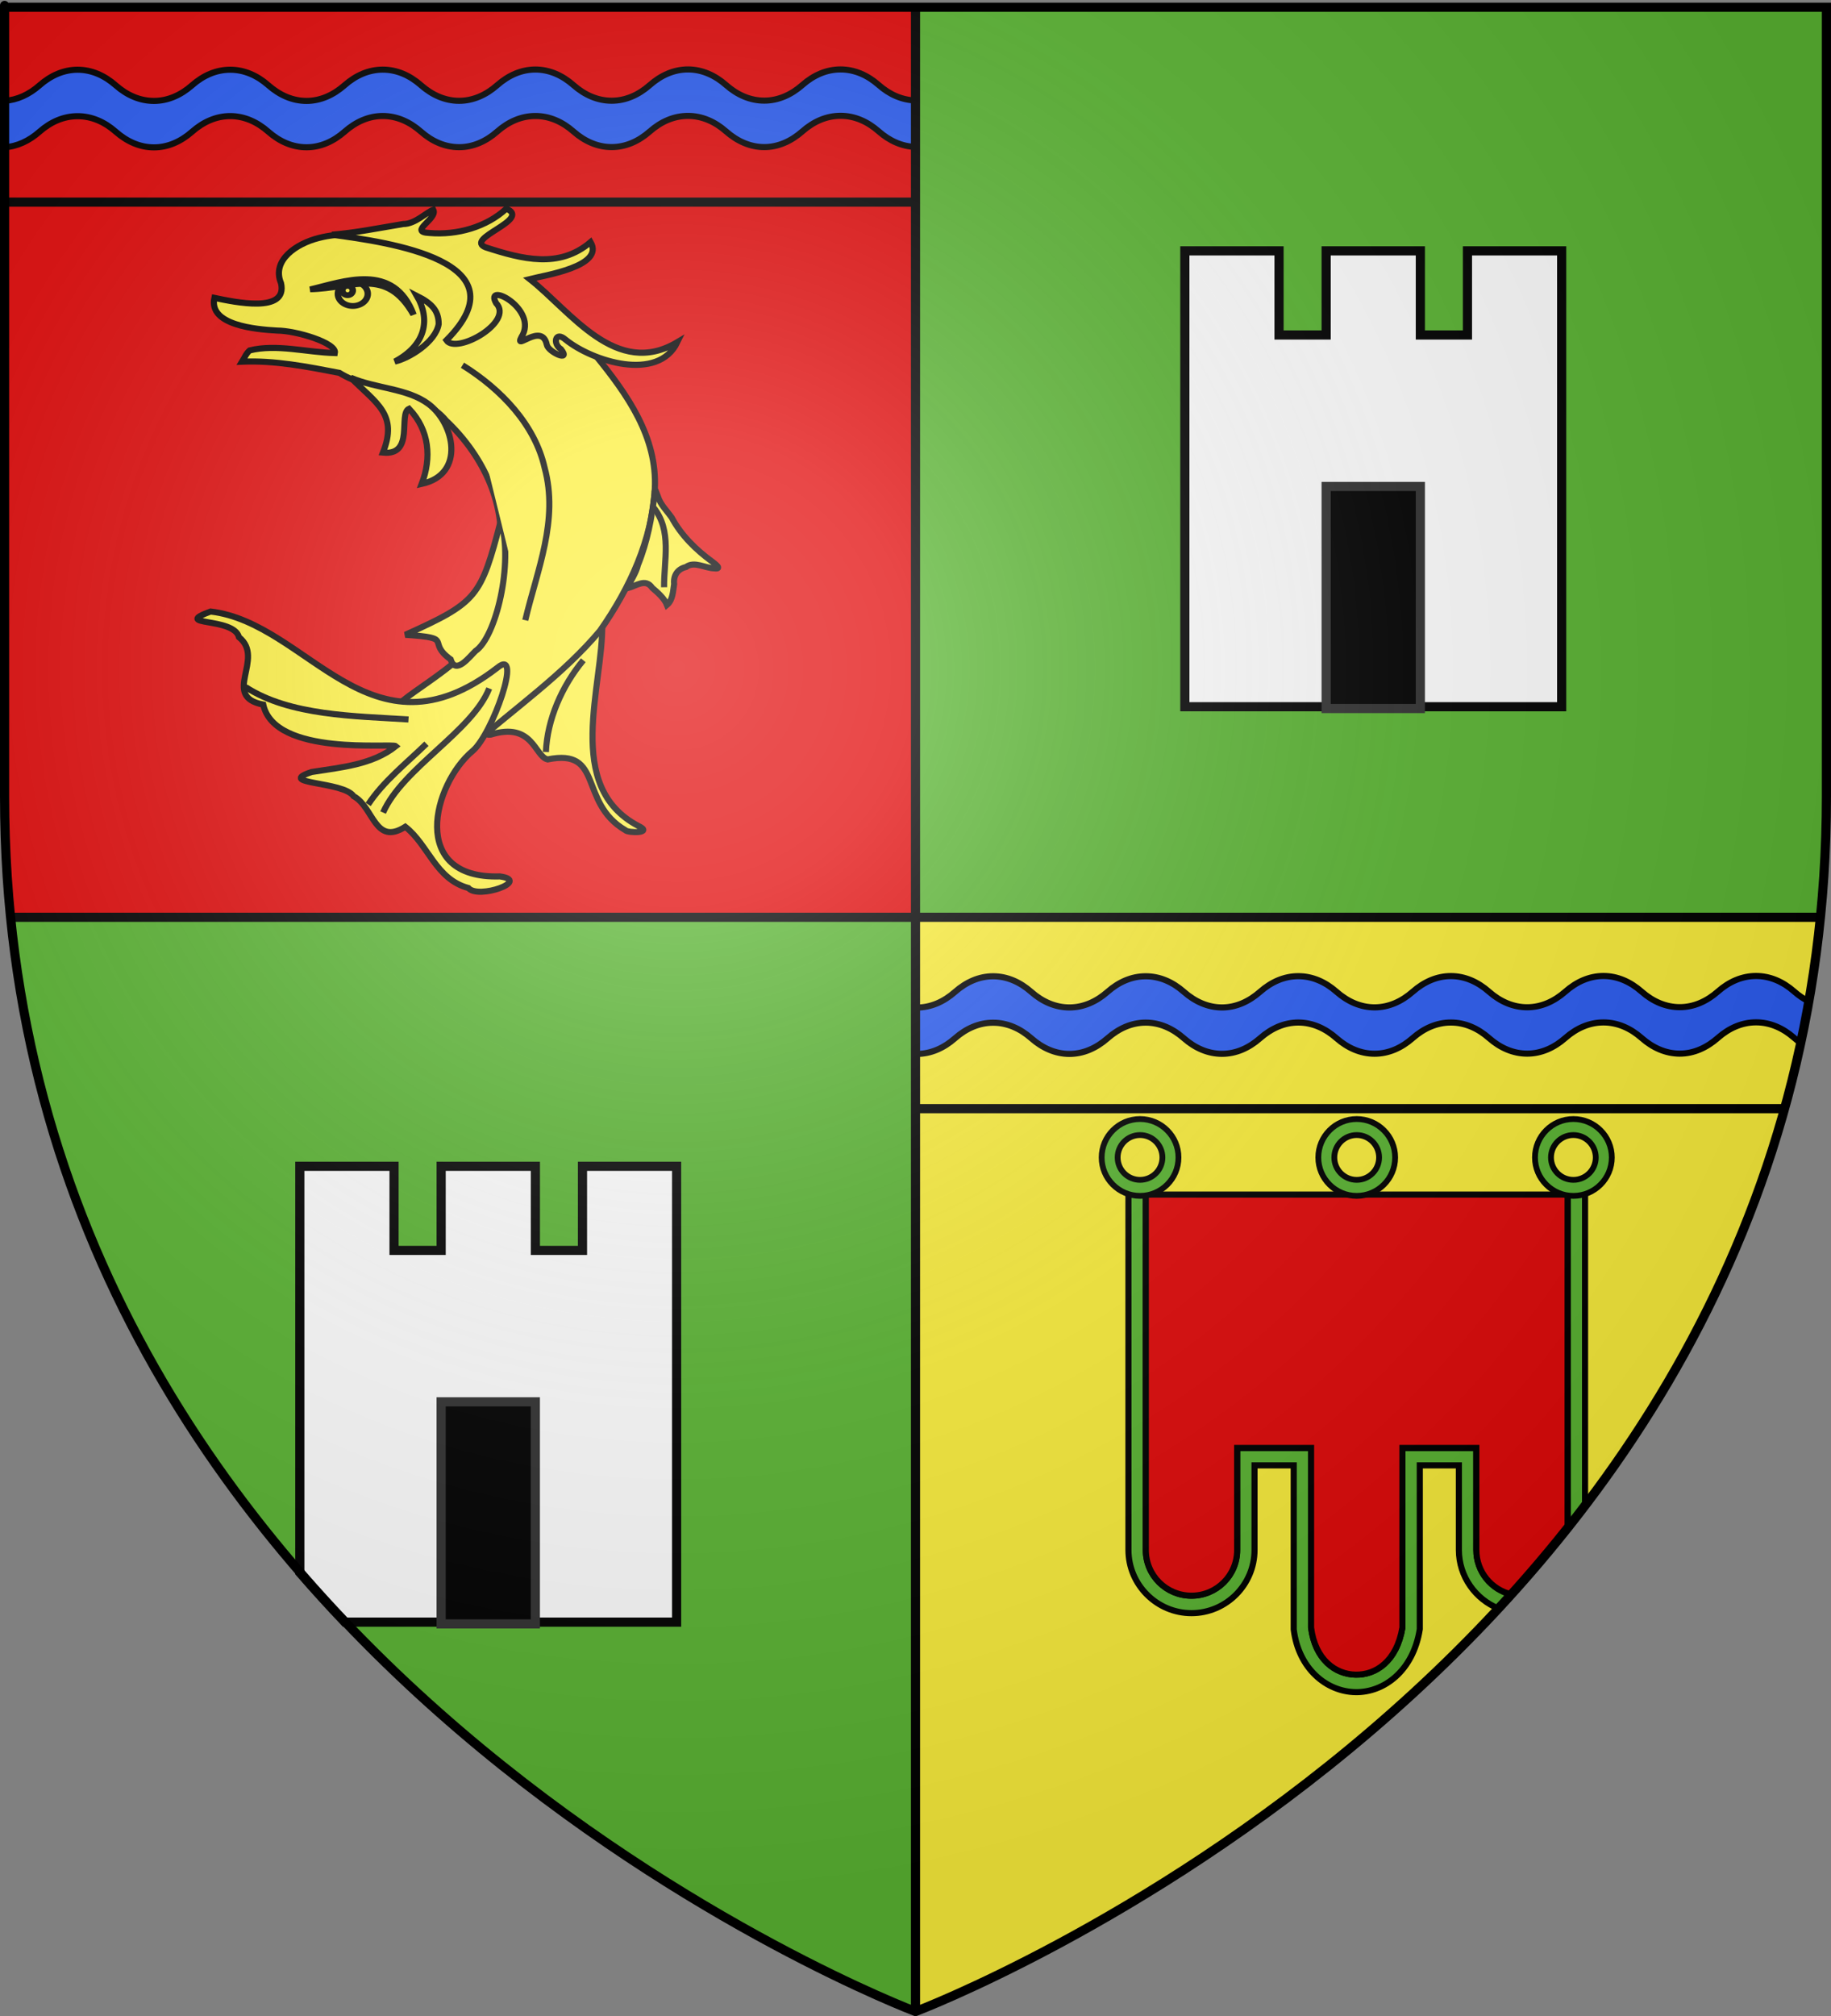 <?xml version="1.0" encoding="UTF-8" standalone="no"?>
<svg
   xmlns:dc="http://purl.org/dc/elements/1.1/"
   xmlns:cc="http://creativecommons.org/ns#"
   xmlns:rdf="http://www.w3.org/1999/02/22-rdf-syntax-ns#"
   xmlns:svg="http://www.w3.org/2000/svg"
   xmlns="http://www.w3.org/2000/svg"
   xmlns:xlink="http://www.w3.org/1999/xlink"
   xmlns:sodipodi="http://sodipodi.sourceforge.net/DTD/sodipodi-0.dtd"
   xmlns:inkscape="http://www.inkscape.org/namespaces/inkscape"
   height="660.518"
   width="600"
   version="1.0"
   id="svg2"
   sodipodi:version="0.32"
   inkscape:version="0.46"
   sodipodi:docname="Blason_ville_fr_Usson-en-Forez_(Loire).svg"
   inkscape:export-filename="/Users/olivier/Desktop/Blason Rouge/Blason_Vide_3D.png"
   inkscape:export-xdpi="144"
   inkscape:export-ydpi="144"
   sodipodi:docbase="C:\Mes documents\Mes Images\Blasons\SVG"
   inkscape:output_extension="org.inkscape.output.svg.inkscape">
  <rect width="100%" height="100%" fill="#808080" stroke="none"/>
  <sodipodi:namedview
     inkscape:window-height="977"
     inkscape:window-width="1280"
     inkscape:pageshadow="2"
     inkscape:pageopacity="0.0"
     guidetolerance="10.0"
     gridtolerance="10.0"
     objecttolerance="10.0"
     borderopacity="1.0"
     bordercolor="#666666"
     pagecolor="#ffffff"
     id="base"
     showgrid="false"
     height="660px"
     inkscape:zoom="1.1612094"
     inkscape:cx="300"
     inkscape:cy="330.25912"
     inkscape:window-x="-4"
     inkscape:window-y="-4"
     inkscape:current-layer="layer4"
     showguides="true"
     inkscape:guide-bbox="true"
     inkscape:object-nodes="true"
     inkscape:snap-global="true" />
  <desc
     id="desc4">Flag of Canton of Valais (Wallis)</desc>
  <defs
     id="defs6">
    <linearGradient
       id="linearGradient2893">
      <stop
         style="stop-color:white;stop-opacity:0.314;"
         offset="0"
         id="stop2895" />
      <stop
         id="stop2897"
         offset="0.19"
         style="stop-color:white;stop-opacity:0.251;" />
      <stop
         style="stop-color:#6b6b6b;stop-opacity:0.125;"
         offset="0.6"
         id="stop2901" />
      <stop
         style="stop-color:black;stop-opacity:0.125;"
         offset="1"
         id="stop2899" />
    </linearGradient>
    <radialGradient
       inkscape:collect="always"
       xlink:href="#linearGradient2893"
       id="radialGradient3163"
       gradientUnits="userSpaceOnUse"
       gradientTransform="matrix(1.353,0,0,1.349,-77.629,-85.747)"
       cx="221.445"
       cy="226.331"
       fx="221.445"
       fy="226.331"
       r="300" />
  </defs>
  <g
     inkscape:groupmode="layer"
     id="layer3"
     inkscape:label="Fond écu"
     style="display:inline"
     transform="translate(2.384186e-7,-0.439)">
    <path
       style="fill:#5ab532;fill-opacity:1;fill-rule:evenodd"
       d="M 3.437,300.958 C 29.031,557.478 300,659.458 300,659.458 L 300,300.958 L 3.437,300.958 z"
       id="path2855" />
    <path
       style="fill:#e20909;fill-opacity:1;fill-rule:evenodd"
       d="M 1.5 2.688 L 1.5 261.25 C 1.5 274.73 2.169 287.817 3.438 300.531 L 300 300.531 L 300 2.688 L 1.5 2.688 z "
       id="path3829"
       transform="translate(-2.384186e-7,0.439)" />
    <path
       id="path3848"
       d="M 598.5,3.127 L 598.5,261.689 C 598.5,275.17 597.831,288.256 596.562,300.971 L 300,300.971 L 300,3.127 L 598.5,3.127 z"
       style="fill:#5ab532;fill-opacity:1;fill-rule:evenodd" />
    <path
       id="path3850"
       d="M 596.562,300.958 C 570.969,557.478 300,659.458 300,659.458 L 300,300.958 L 596.562,300.958 z"
       style="fill:#fcef3c;fill-opacity:1;fill-rule:evenodd" />
    <path
       style="fill:#2b5df2;fill-opacity:1;fill-rule:evenodd;stroke:#000000;stroke-opacity:1;stroke-width:2;stroke-miterlimit:4;stroke-dasharray:none"
       d="M 525.438 319.75 C 520.881 319.75 516.618 321.633 512.938 324.875 C 509.256 328.119 504.996 330 500.438 330 C 495.881 330 491.618 328.148 487.938 324.906 C 484.256 321.662 479.996 319.781 475.438 319.781 C 470.881 319.781 466.618 321.665 462.938 324.906 C 459.256 328.15 454.996 330.031 450.438 330.031 C 445.881 330.031 441.618 328.148 437.938 324.906 C 434.256 321.662 429.996 319.812 425.438 319.812 C 420.881 319.812 416.618 321.665 412.938 324.906 C 409.256 328.15 404.996 330.062 400.438 330.062 C 395.881 330.063 391.618 328.179 387.938 324.938 C 384.256 321.694 379.996 319.844 375.438 319.844 C 370.881 319.844 366.618 321.696 362.938 324.938 C 359.256 328.181 354.996 330.062 350.438 330.062 C 345.881 330.062 341.618 328.21 337.938 324.969 C 334.256 321.725 329.996 319.844 325.438 319.844 C 320.881 319.844 316.618 321.727 312.938 324.969 C 309.256 328.212 304.996 330.094 300.438 330.094 C 300.29 330.094 300.147 330.066 300 330.062 L 300 345.25 C 300.147 345.254 300.29 345.281 300.438 345.281 C 304.996 345.281 309.257 343.4 312.938 340.156 C 316.618 336.915 320.881 335.062 325.438 335.062 C 329.996 335.062 334.257 336.912 337.938 340.156 C 341.618 343.398 345.881 345.281 350.438 345.281 C 354.996 345.281 359.257 343.4 362.938 340.156 C 366.618 336.915 370.881 335.031 375.438 335.031 C 379.996 335.031 384.257 336.912 387.938 340.156 C 391.618 343.398 395.881 345.25 400.438 345.25 C 404.996 345.25 409.257 343.369 412.938 340.125 C 416.618 336.883 420.881 335 425.438 335 C 429.996 335 434.257 336.881 437.938 340.125 C 441.618 343.367 445.881 345.219 450.438 345.219 C 454.996 345.219 459.257 343.337 462.938 340.094 C 466.618 336.852 470.881 335 475.438 335 C 479.996 335 484.257 336.85 487.938 340.094 C 491.618 343.335 495.881 345.188 500.438 345.188 C 504.996 345.188 509.257 343.306 512.938 340.062 C 516.618 336.821 520.881 334.969 525.438 334.969 C 529.996 334.969 534.256 336.819 537.938 340.062 C 541.618 343.304 545.881 345.187 550.438 345.188 C 554.996 345.188 559.256 343.275 562.938 340.031 C 566.618 336.79 570.881 334.938 575.438 334.938 C 579.996 334.937 584.256 336.787 587.938 340.031 C 588.646 340.656 589.373 341.226 590.125 341.75 C 591.085 337.259 591.977 332.723 592.781 328.125 C 591.085 327.288 589.454 326.179 587.938 324.844 C 584.256 321.6 579.996 319.75 575.438 319.75 C 570.881 319.75 566.618 321.602 562.938 324.844 C 559.256 328.087 554.996 329.969 550.438 329.969 C 545.881 329.969 541.618 328.117 537.938 324.875 C 534.256 321.631 529.996 319.75 525.438 319.75 z "
       transform="translate(-2.384186e-7,0.439)"
       id="path13644" />
    <path
       style="fill:#2b5df2;fill-opacity:1;fill-rule:evenodd;stroke:#000000;stroke-width:2;stroke-miterlimit:4;stroke-dasharray:none;stroke-opacity:1"
       d="M 225.438,23.189 C 220.881,23.189 216.618,25.073 212.938,28.314 C 209.256,31.558 204.996,33.439 200.438,33.439 C 195.881,33.439 191.618,31.587 187.938,28.346 C 184.256,25.102 179.996,23.221 175.438,23.221 C 170.881,23.221 166.618,25.104 162.938,28.346 C 159.256,31.589 154.996,33.471 150.438,33.471 C 145.881,33.471 141.618,31.587 137.938,28.346 C 134.256,25.102 129.996,23.252 125.438,23.252 C 120.881,23.252 116.618,25.104 112.938,28.346 C 109.257,31.589 104.996,33.502 100.438,33.502 C 95.881,33.502 91.618,31.619 87.938,28.377 C 84.257,25.133 79.996,23.283 75.438,23.283 C 70.881,23.283 66.618,25.135 62.938,28.377 C 59.256,31.621 54.996,33.502 50.438,33.502 C 45.881,33.502 41.618,31.65 37.938,28.408 C 34.256,25.164 29.996,23.283 25.438,23.283 C 20.881,23.283 16.618,25.166 12.938,28.408 C 9.546,31.396 5.655,33.2 1.5,33.471 L 1.5,48.689 C 5.655,48.419 9.546,46.584 12.938,43.596 C 16.618,40.354 20.881,38.502 25.438,38.502 C 29.996,38.502 34.257,40.352 37.938,43.596 C 41.618,46.837 45.881,48.721 50.438,48.721 C 54.996,48.721 59.257,46.839 62.938,43.596 C 66.618,40.354 70.881,38.471 75.438,38.471 C 79.996,38.471 84.257,40.352 87.938,43.596 C 91.618,46.837 95.881,48.689 100.438,48.689 C 104.996,48.689 109.257,46.808 112.938,43.564 C 116.618,40.323 120.881,38.439 125.438,38.439 C 129.996,38.439 134.256,40.321 137.938,43.564 C 141.618,46.806 145.881,48.658 150.438,48.658 C 154.996,48.658 159.256,46.777 162.938,43.533 C 166.618,40.291 170.881,38.439 175.438,38.439 C 179.996,38.439 184.256,40.289 187.938,43.533 C 191.618,46.775 195.881,48.627 200.438,48.627 C 204.996,48.627 209.256,46.746 212.938,43.502 C 216.618,40.26 220.881,38.408 225.438,38.408 C 229.996,38.408 234.256,40.258 237.938,43.502 C 241.618,46.744 245.881,48.627 250.438,48.627 C 254.996,48.627 259.257,46.714 262.938,43.471 C 266.618,40.229 270.881,38.377 275.438,38.377 C 279.996,38.377 284.257,40.227 287.938,43.471 C 291.498,46.607 295.61,48.448 300,48.564 L 300,33.346 C 295.61,33.229 291.498,31.42 287.938,28.283 C 284.256,25.039 279.996,23.189 275.438,23.189 C 270.881,23.189 266.618,25.041 262.938,28.283 C 259.256,31.527 254.996,33.408 250.438,33.408 C 245.881,33.408 241.618,31.556 237.938,28.314 C 234.256,25.071 229.996,23.189 225.438,23.189 z"
       id="path13625" />
    <rect
       y="65.159"
       x="1.826"
       height="3"
       width="298.783"
       id="rect12427"
       style="display:inline;fill:#000000;fill-opacity:1;stroke:none;stroke-width:4;stroke-miterlimit:4;stroke-dasharray:none;stroke-opacity:1" />
    <rect
       style="display:inline;fill:#000000;fill-opacity:1;stroke:none;stroke-width:4;stroke-miterlimit:4;stroke-dasharray:none;stroke-opacity:1"
       id="rect12403"
       width="283.979"
       height="3"
       x="300.078"
       y="362.159" />
  </g>
  <g
     inkscape:groupmode="layer"
     id="layer4"
     inkscape:label="Meubles"
     style="display:inline"
     transform="translate(2.384186e-7,-0.439)">
    <rect
       style="opacity:1;fill:#000000;fill-opacity:1;stroke:none;stroke-width:3;stroke-miterlimit:4;stroke-dasharray:none;stroke-opacity:1"
       id="rect10614"
       width="592.626"
       height="3"
       x="3.349"
       y="299.458" />
    <rect
       style="opacity:1;fill:#000000;fill-opacity:1;stroke:none;stroke-width:3;stroke-miterlimit:4;stroke-dasharray:none;stroke-opacity:1"
       id="rect10616"
       width="3"
       height="656.65"
       x="298.5"
       y="2.807" />
    <g
       id="g13649">
      <path
         id="path13553"
         d="M 369.781,391.814 L 369.781,508.252 C 369.781,519.626 379.063,528.939 390.438,528.939 C 401.812,528.939 411.094,519.626 411.094,508.252 L 411.094,480.533 L 423.938,480.533 L 423.938,533.908 L 423.938,534.096 L 423.938,534.283 C 425.508,547.132 434.656,554.635 444.125,554.814 C 453.594,554.994 463.056,547.775 465.219,534.377 L 465.25,534.158 L 465.25,533.908 L 465.25,480.533 L 478.062,480.533 L 478.062,508.252 C 478.062,516.948 483.516,524.432 491.156,527.471 C 492.567,525.949 493.975,524.395 495.375,522.846 C 488.72,521.324 483.781,515.382 483.781,508.252 L 483.781,477.689 L 483.781,474.814 L 480.938,474.814 L 462.406,474.814 L 459.562,474.814 L 459.562,477.689 L 459.562,533.658 C 457.695,544.755 450.811,549.22 444.219,549.096 C 437.602,548.97 430.942,544.181 429.625,533.658 L 429.625,477.689 L 429.625,474.814 L 426.781,474.814 L 408.25,474.814 L 405.406,474.814 L 405.406,477.689 L 405.406,508.252 C 405.406,516.542 398.728,523.221 390.438,523.221 C 382.147,523.221 375.469,516.542 375.469,508.252 L 375.469,391.814 L 369.781,391.814 z M 513.688,391.814 L 513.688,501.283 C 515.613,498.861 517.518,496.391 519.406,493.908 L 519.406,391.814 L 513.688,391.814 z"
         style="fill:#5ab532;fill-opacity:1;fill-rule:evenodd;stroke:#000000;stroke-width:2;stroke-miterlimit:4;stroke-dasharray:none;stroke-opacity:1;display:inline" />
      <path
         id="path13572"
         d="M 375.469,391.814 L 375.469,508.252 C 375.469,516.542 382.147,523.221 390.438,523.221 C 398.728,523.221 405.406,516.542 405.406,508.252 L 405.406,477.689 L 405.406,474.814 L 408.25,474.814 L 426.781,474.814 L 429.625,474.814 L 429.625,477.689 L 429.625,533.658 C 430.942,544.181 437.602,548.97 444.219,549.096 C 450.811,549.22 457.695,544.755 459.562,533.658 L 459.562,477.689 L 459.562,474.814 L 462.406,474.814 L 480.938,474.814 L 483.781,474.814 L 483.781,477.689 L 483.781,508.252 C 483.781,515.381 488.719,521.291 495.375,522.814 C 501.608,515.912 507.742,508.76 513.688,501.283 L 513.688,391.814 L 444.594,391.814 L 375.469,391.814 z"
         style="fill:#e20909;fill-opacity:1;fill-rule:evenodd;stroke:#000000;stroke-width:2;stroke-miterlimit:4;stroke-dasharray:none;stroke-opacity:1;display:inline" />
      <path
         id="path2814"
         d="M 444.578,367.056 C 437.629,367.056 431.998,372.706 431.998,379.651 C 431.998,386.596 437.629,392.231 444.578,392.231 C 451.527,392.231 457.173,386.596 457.173,379.651 C 457.173,372.706 451.527,367.056 444.578,367.056 z M 444.578,372.305 C 448.631,372.305 451.913,375.6 451.913,379.651 C 451.913,383.701 448.631,386.982 444.578,386.982 C 440.525,386.982 437.243,383.701 437.243,379.651 C 437.243,375.6 440.525,372.305 444.578,372.305 z"
         style="fill:#5ab532;fill-opacity:1;fill-rule:evenodd;stroke:#000000;stroke-width:1.9;stroke-linejoin:miter;stroke-miterlimit:4;stroke-dasharray:none;stroke-opacity:1" />
      <use
         height="660.518"
         width="600"
         transform="translate(-71,0)"
         id="use11804"
         xlink:href="#path2814"
         y="0"
         x="0" />
      <use
         height="660.518"
         width="600"
         transform="translate(71,0)"
         id="use11806"
         xlink:href="#path2814"
         y="0"
         x="0" />
    </g>
    <path
       style="fill:#fcef3c;stroke:#000000;stroke-width:2;stroke-miterlimit:4;stroke-dasharray:none"
       d=""
       id="path2291" />
    <path
       style="fill:#fcef3c;stroke:#000000;stroke-width:2;stroke-miterlimit:4;stroke-dasharray:none"
       d=""
       id="path2293" />
    <path
       style="fill:#fcef3c;stroke:#000000;stroke-width:2;stroke-miterlimit:4;stroke-dasharray:none"
       d=""
       id="path2295" />
    <path
       style="fill:#fcef3c;stroke:#000000;stroke-width:2;stroke-miterlimit:4;stroke-dasharray:none"
       d=""
       id="path2297" />
    <path
       style="fill:#fcef3c;stroke:#000000;stroke-width:2;stroke-miterlimit:4;stroke-dasharray:none"
       d=""
       id="path2299" />
    <path
       style="fill:#fcef3c;stroke:#000000;stroke-width:2;stroke-miterlimit:4;stroke-dasharray:none"
       d=""
       id="path2301" />
    <path
       style="fill:#fcef3c;stroke:#000000;stroke-width:2;stroke-miterlimit:4;stroke-dasharray:none"
       d=""
       id="path2305" />
    <path
       style="fill:#fcef3c;stroke:#000000;stroke-width:2;stroke-miterlimit:4;stroke-dasharray:none"
       d=""
       id="path2307" />
    <path
       style="fill:#fcef3c;stroke:#000000;stroke-width:2;stroke-miterlimit:4;stroke-dasharray:none"
       d=""
       id="path2309" />
    <path
       style="fill:#fcef3c;stroke:#000000;stroke-width:2;stroke-miterlimit:4;stroke-dasharray:none"
       d=""
       id="path2335" />
    <path
       style="fill:#fcef3c;stroke:#000000;stroke-width:2;stroke-miterlimit:4;stroke-dasharray:none"
       d=""
       id="path2337" />
    <g
       id="g13504"
       transform="translate(15.669,2)">
      <path
         sodipodi:nodetypes="ccccccc"
         id="path13445"
         d="M 193.536,269.047 C 168.831,256.098 182.112,223.124 181.677,202.616 C 178.36,207.321 174.171,211.434 169.703,215.256 C 168.365,217.401 137.664,240.189 145.121,239.116 C 159.048,234.843 159.49,246.271 163.779,247.238 C 182.309,243.518 173.794,261.311 189.218,270.401 C 190.034,271.406 198.631,271.457 193.536,269.047 z"
         style="fill:#fcef3c;fill-opacity:1;stroke:#000000;stroke-width:2;stroke-miterlimit:4;stroke-dasharray:none" />
      <path
         sodipodi:nodetypes="cccccccccccccccccc"
         id="path2333"
         d="M 63.658,116.931 C 74.446,116.469 85.08,118.587 95.563,120.605 C 106.423,127.321 122.112,126.129 130.551,136.262 C 142.968,147.977 150.585,164.526 147.934,180.864 C 146.776,189.466 144.093,197.863 141.195,206.072 C 138.136,215.798 109.911,229.697 115.311,230.549 C 138.251,228.612 160.749,209.74 138.949,239.814 C 136.726,243.306 133.514,248.197 138.754,242.928 C 152.988,230.498 168.951,219.388 180.942,205.066 C 190.759,191.057 197.989,175.268 198.909,158.557 C 199.735,141.644 190.026,127.807 179.417,114.804 C 162.002,97.157 116.601,69.044 88.674,76.435 C 81.574,78.243 73.244,83.637 76.426,91.226 C 78.663,101.215 61.287,97.412 54.581,96.028 C 52.634,104.946 67.906,106.333 75.134,106.741 C 81.316,106.744 94.776,110.788 94.074,114.108 C 84.853,113.888 75.033,111.057 66.14,113.244 C 64.983,114.267 64.433,115.682 63.658,116.931 z"
         style="fill:#fcef3c;fill-opacity:1;stroke:#000000;stroke-width:2;stroke-miterlimit:4;stroke-dasharray:none" />
      <path
         sodipodi:nodetypes="cscccccccccc"
         id="path2323"
         d="M 148.096,285.571 C 118.182,286.459 126.237,255.33 139.185,244.481 C 145.709,239.014 155.787,210.15 147.283,217.221 C 105.519,249.411 85.346,202.489 53.329,198.784 C 40.28,203.637 60.945,200.495 62.629,207.177 C 71.399,214.207 56.558,226.564 70.594,229.286 C 74.311,246.393 112.878,241.786 114.069,242.889 C 106.363,249.012 96.082,249.833 86.446,251.368 C 74.351,255.352 96.884,254.367 100.208,259.29 C 106.84,262.874 107.08,275.673 117.149,269.311 C 124.787,275.304 127.063,286.47 137.813,289.372 C 141.127,293.199 158.43,286.936 148.096,285.571 z"
         style="fill:#fcef3c;fill-opacity:1;stroke:#000000;stroke-width:2;stroke-miterlimit:4;stroke-dasharray:none" />
      <path
         id="path2327"
         d="M 217.756,182.483 C 212.305,178.524 207.499,173.732 204.444,168.008 C 202.854,165.757 200.756,163.79 199.938,161.144 C 199.395,159.891 198.814,157.49 198.817,160.136 C 197.951,168.073 196.451,176.005 193.388,183.513 C 192.765,186.226 190.878,188.783 189.907,191.185 C 192.806,190.419 195.863,187.778 198.062,191.036 C 200.011,192.675 202.096,194.597 202.886,196.631 C 204.844,195.02 204.863,192.066 205.24,189.775 C 204.936,187.194 206.199,184.895 209.108,184.212 C 211.894,182.163 215.314,184.598 218.419,184.645 C 221.252,184.994 218.42,182.999 217.756,182.483 z"
         style="fill:#fcef3c;fill-opacity:1;stroke:#000000;stroke-width:2;stroke-miterlimit:4;stroke-dasharray:none" />
      <path
         sodipodi:nodetypes="ccccc"
         id="polygon2329"
         d="M 132.011,214.473 C 133.597,219.698 138.145,213.656 140.143,211.719 C 146.807,207.324 152.718,182.927 148.446,169.019 C 141.889,194.145 140.794,195.715 117.151,206.41 C 133.786,207.513 123.709,208.49 132.011,214.473 z"
         style="fill:#fcef3c;fill-opacity:1;stroke:#000000;stroke-width:2;stroke-miterlimit:4;stroke-dasharray:none" />
      <path
         sodipodi:nodetypes="cccccs"
         id="path2331"
         d="M 124.754,130.804 C 117.835,125.635 107.533,125.751 99.28,122.194 C 107.796,130.734 114.792,134.179 109.818,146.733 C 120.305,147.787 114.743,133.978 118.374,132.351 C 125.104,139.422 125.778,148.47 122.519,156.985 C 137.03,153.793 133.156,137.081 124.754,130.804 z"
         style="fill:#fcef3c;fill-opacity:1;stroke:#000000;stroke-width:2;stroke-miterlimit:4;stroke-dasharray:none" />
      <path
         sodipodi:nodetypes="cccccccccccccccc"
         id="path2339"
         d="M 93.11,75.331 C 100.968,74.696 108.69,73.104 116.44,71.837 C 120.434,71.862 124.197,67.855 126.329,67.169 C 127.87,70.187 117.808,74.466 125.11,74.775 C 134.219,75.539 143.811,72.782 150.244,66.81 C 158.802,70.378 136.1,76.623 143.505,79.488 C 155.493,83.363 167.572,86.529 177.867,77.747 C 182.509,85.706 162.842,88.618 157.911,89.876 C 171.468,100.533 186.224,122.511 206.298,110.537 C 199.993,123.638 178.514,116.871 169.652,109.706 C 166.243,106.735 165.362,111.094 168.169,112.858 C 171.651,117.261 163.926,113.762 163.505,111.358 C 161.946,103.873 152.699,113.647 155.188,108.905 C 161.057,99.677 142.814,90.385 146.889,97.743 C 152.93,103.948 133.849,114.664 130.613,109.924 C 156.459,83.957 111.672,77.837 93.11,75.331 z"
         style="fill:#fcef3c;fill-opacity:1;stroke:#000000;stroke-width:2;stroke-miterlimit:4;stroke-dasharray:none" />
      <path
         sodipodi:nodetypes="ccc"
         id="path2349"
         d="M 135.878,118.092 C 148.655,126.05 159.625,137.63 162.789,151.651 C 167.484,168.9 160.373,185.089 156.452,201.638"
         style="fill:#fcef3c;stroke:#000000;stroke-width:2;stroke-miterlimit:4;stroke-dasharray:none" />
      <path
         sodipodi:nodetypes="cc"
         id="path2367"
         d="M 198.518,164.75 C 204.615,172.319 201.862,182.049 201.946,190.83"
         style="fill:#fcef3c;stroke:#000000;stroke-width:2;stroke-miterlimit:4;stroke-dasharray:none" />
      <path
         sodipodi:nodetypes="cc"
         id="path2369"
         d="M 64.809,223.539 C 79.307,232.972 100.749,233.023 118.194,234.147"
         style="fill:#fcef3c;stroke:#000000;stroke-width:2;stroke-miterlimit:4;stroke-dasharray:none" />
      <path
         id="path2371"
         d="M 104.972,261.993 C 109.994,254.396 117.47,248.524 124.073,242.103"
         style="fill:#fcef3c;stroke:#000000;stroke-width:2;stroke-miterlimit:4;stroke-dasharray:none" />
      <path
         sodipodi:nodetypes="cc"
         id="path2373"
         d="M 109.868,264.648 C 116.265,250.077 139.07,238.053 144.643,223.982"
         style="fill:#fcef3c;stroke:#000000;stroke-width:2;stroke-miterlimit:4;stroke-dasharray:none" />
      <path
         sodipodi:nodetypes="cc"
         id="path2375"
         d="M 163.224,244.811 C 163.645,234.244 168.408,223.251 175.47,214.754"
         style="fill:#fcef3c;stroke:#000000;stroke-width:2;stroke-miterlimit:4;stroke-dasharray:none" />
      <path
         sodipodi:nodetypes="cccc"
         id="path6368"
         d="M 120.944,95.382 C 125.362,102.997 124.012,111.392 113.711,116.889 C 118.358,115.845 127.046,110.583 128.079,104.639 C 128.11,100.051 125.606,97.744 120.944,95.382 z"
         style="fill:#fcef3c;fill-opacity:1;fill-rule:evenodd;stroke:#000000;stroke-width:2;stroke-linecap:butt;stroke-linejoin:miter;stroke-miterlimit:4;stroke-dasharray:none;stroke-opacity:1" />
      <g
         style="fill:#fcef3c;stroke-width:2.216;stroke-miterlimit:4;stroke-dasharray:none"
         transform="matrix(0.95,0,0,0.857,-193.05,-101.293)"
         id="g8308">
        <ellipse
           rx="2.97"
           cy="478.45"
           ry="2.672"
           cx="471.716"
           sodipodi:cy="478.45001"
           sodipodi:cx="471.716"
           style="fill:#fcef3c;fill-opacity:1;stroke:#000000;stroke-width:1.276;stroke-miterlimit:4;stroke-dasharray:none"
           id="ellipse2343"
           transform="matrix(1.736,0,0,1.736,-510.482,-601.884)"
           sodipodi:rx="2.97"
           sodipodi:ry="2.6719999" />
        <circle
           cy="477.708"
           transform="matrix(1.736,0,0,1.736,-510.482,-601.884)"
           r="1.039"
           cx="470.677"
           sodipodi:cy="477.70801"
           sodipodi:cx="470.677"
           style="fill:#fcef3c;fill-opacity:1;stroke:#000000;stroke-width:1.276;stroke-miterlimit:4;stroke-dasharray:none"
           id="circle2345"
           sodipodi:rx="1.039"
           sodipodi:ry="1.039" />
        <path
           style="fill:#fcef3c;fill-opacity:1;stroke:#000000;stroke-width:2.216;stroke-miterlimit:4;stroke-dasharray:none"
           d="M 293.716,226.987 C 305.122,224.046 322.512,216.305 329.366,236.674 C 319.985,218.348 308.387,226.679 293.716,226.987 z"
           id="polygon2341"
           sodipodi:nodetypes="ccc" />
      </g>
    </g>
    <g
       id="g13543"
       transform="translate(6.187,0)">
      <path
         sodipodi:nodetypes="ccccccccccccc"
         id="rect13524"
         d="M 382.073,82.626 L 382.073,231.98 L 505.553,231.98 L 505.553,82.626 L 474.683,82.626 L 474.683,110.188 L 459.248,110.188 L 459.248,82.626 L 428.378,82.626 L 428.378,110.188 L 412.943,110.188 L 412.943,82.626 L 382.073,82.626 z"
         style="fill:#ffffff;fill-opacity:1;stroke:#000000;stroke-width:3;stroke-miterlimit:4;stroke-dasharray:none;stroke-opacity:1" />
      <rect
         y="159.815"
         x="428.378"
         height="72.751"
         width="30.87"
         id="rect13535"
         style="fill:#000000;fill-opacity:1;stroke:#313131;stroke-width:3;stroke-miterlimit:4;stroke-dasharray:none;stroke-opacity:1" />
    </g>
    <g
       id="g13640">
      <path
         transform="translate(-2.384186e-7,0.439)"
         id="path13636"
         d="M 98.25 382.094 L 98.25 515.219 C 103.088 520.806 108.018 526.202 113 531.438 L 221.719 531.438 L 221.719 382.094 L 190.875 382.094 L 190.875 409.656 L 175.438 409.656 L 175.438 382.094 L 144.562 382.094 L 144.562 409.656 L 129.125 409.656 L 129.125 382.094 L 98.25 382.094 z "
         style="display:inline;fill:#ffffff;fill-opacity:1;fill-rule:evenodd;stroke:#000000;stroke-opacity:1;stroke-width:3;stroke-miterlimit:4;stroke-dasharray:none" />
      <rect
         style="fill:#000000;fill-opacity:1;stroke:#313131;stroke-width:3;stroke-miterlimit:4;stroke-dasharray:none;stroke-opacity:1"
         id="rect13632"
         width="30.87"
         height="72.751"
         x="144.555"
         y="459.707" />
    </g>
  </g>
  <g
     inkscape:groupmode="layer"
     id="layer2"
     inkscape:label="Reflet final"
     style="display:inline"
     transform="translate(2.384186e-7,-0.439)"
     sodipodi:insensitive="true">
    <path
       sodipodi:nodetypes="cccccc"
       d="M 300,658.5 C 300,658.5 598.5,546.18 598.5,260.728 C 598.5,-24.723 598.5,2.176 598.5,2.176 L 1.5,2.176 L 1.5,260.728 C 1.5,546.18 300,658.5 300,658.5 z"
       style="opacity:1;fill:url(#radialGradient3163);fill-opacity:1;fill-rule:evenodd;stroke:none;stroke-width:1px;stroke-linecap:butt;stroke-linejoin:miter;stroke-opacity:1"
       id="path2875"
       inkscape:export-xdpi="144"
       inkscape:export-ydpi="144" />
  </g>
  <g
     inkscape:groupmode="layer"
     id="layer1"
     inkscape:label="Contour final"
     style="display:inline"
     transform="translate(2.384186e-7,-0.439)"
     sodipodi:insensitive="true">
    <path
       sodipodi:nodetypes="cccccc"
       d="M 300,659.458 C 300,659.458 1.5,546.818 1.5,261.366 C 1.5,-24.085 1.5,2.815 1.5,2.815 L 598.5,2.815 L 598.5,261.366 C 598.5,546.818 300,659.458 300,659.458 z"
       style="opacity:1;fill:none;fill-opacity:1;fill-rule:evenodd;stroke:#000000;stroke-width:3;stroke-linecap:butt;stroke-linejoin:miter;stroke-miterlimit:4;stroke-dasharray:none;stroke-opacity:1"
       id="path1411"
       inkscape:export-xdpi="144"
       inkscape:export-ydpi="144" />
  </g>
</svg>
